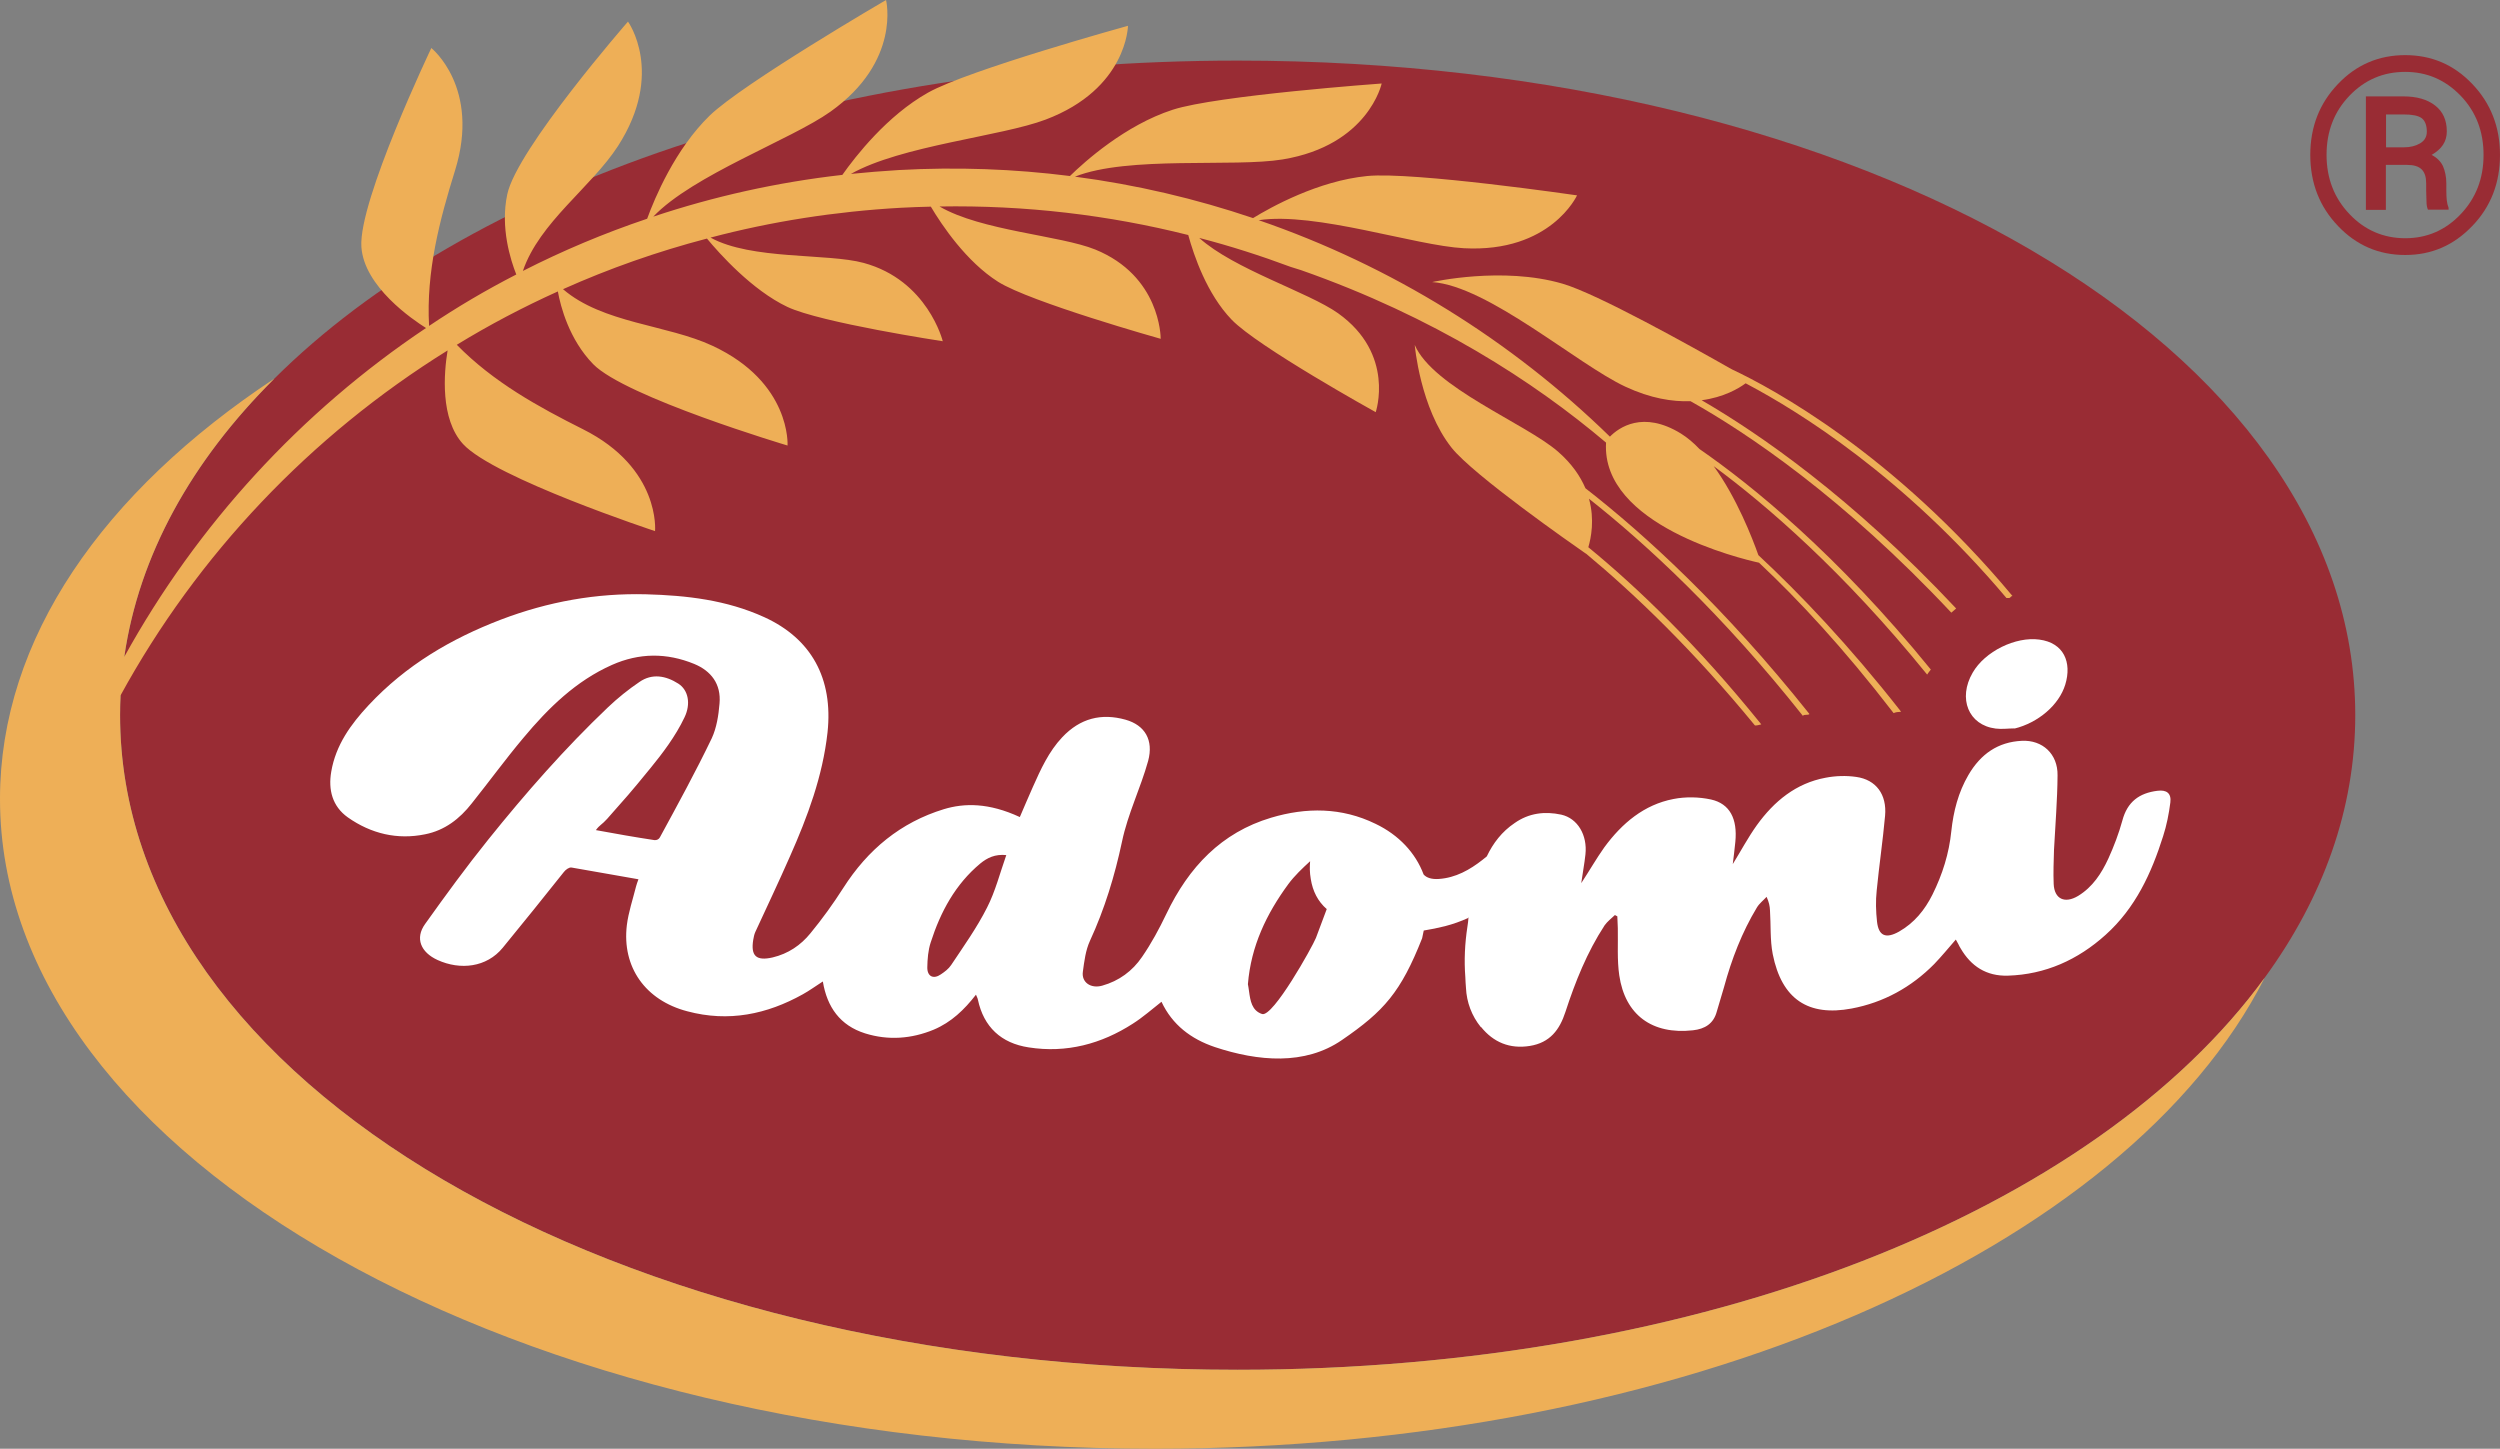 <?xml version="1.0" encoding="UTF-8"?>
<svg id="Vrstva_2" data-name="Vrstva 2" xmlns="http://www.w3.org/2000/svg" viewBox="0 0 155.1 89.88">
  <rect x="0" y="0" width="155.1" height="89.88" fill="#808080" stroke="none"/>
  <defs>
    <style>
      .cls-1 {
        fill: #eeaf57;
      }

      .cls-2 {
        fill: #fff;
      }

      .cls-3, .cls-4 {
        fill: #992c34;
      }

      .cls-4 {
        fill-rule: evenodd;
      }
    </style>
  </defs>
  <path class="cls-4" d="m148.02,13.02v-2.79h1.31c.42,0,.72.09.91.28.19.19.28.47.28.87v.44l.02.69c0,.22.04.39.09.5h1.28v-.12c-.05-.12-.09-.27-.11-.45-.02-.19-.03-.39-.03-.61v-.46c0-.41-.08-.76-.21-1.07-.15-.3-.39-.53-.7-.69.31-.18.54-.38.7-.62.16-.24.24-.52.24-.84,0-.69-.24-1.23-.72-1.6-.48-.38-1.14-.57-1.97-.57h-2.33v7.04h1.25Zm5.36,1c1.15-1.19,1.72-2.67,1.72-4.41s-.58-3.21-1.72-4.4c-1.14-1.2-2.53-1.79-4.16-1.79s-3.03.59-4.17,1.79c-1.14,1.19-1.72,2.65-1.72,4.4s.58,3.22,1.72,4.41c1.14,1.2,2.53,1.8,4.17,1.8s3.01-.6,4.16-1.8Zm-7.61-.73c-.95-.99-1.43-2.22-1.43-3.68s.47-2.68,1.42-3.67c.95-.99,2.1-1.48,3.46-1.48s2.49.5,3.44,1.48c.95.99,1.42,2.21,1.42,3.67s-.47,2.68-1.42,3.68c-.95,1-2.1,1.49-3.44,1.49s-2.51-.5-3.45-1.49Zm2.26-6.19h1.08c.54,0,.91.07,1.13.23.21.16.32.44.32.84,0,.31-.13.55-.41.72-.27.16-.61.25-1,.25h-1.12v-2.03Z"/>
  <g>
    <path id="backgournd" class="cls-3" d="m146.12,44.37c0,5.83-2,11.33-5.62,16.29-10.52,14.44-34.79,24.32-63.72,24.32-38.88,0-69.33-17.84-69.33-40.61,0-7.69,3.47-14.82,9.57-20.88C28.97,11.59,51.03,3.76,76.78,3.76c38.88,0,69.34,17.84,69.34,40.61Z"/>
    <g id="psenice">
      <path class="cls-1" d="m98.58,30.94c.36,1.3.13,2.43-.04,3.01,3.06,2.51,6.73,6.03,10.73,10.99-.25.07-.37.08-.4.06-3.83-4.67-7.46-8.15-10.47-10.65-.01-.01-.02-.01-.02-.01-.02-.02-.04-.03-.06-.04-.75-.52-6.91-4.82-8.26-6.52-1.96-2.47-2.29-6.38-2.29-6.38,1.14,2.64,6.88,4.87,8.89,6.62.85.74,1.38,1.52,1.7,2.27,3.7,2.88,8.63,7.39,13.9,14.01-.1.09-.33,0-.41.11-5.02-6.33-9.68-10.63-13.27-13.47Z"/>
      <path class="cls-1" d="m140.5,60.66c-8.56,16.87-36.15,29.22-68.88,29.22C32.07,89.88,0,71.83,0,49.57c0-9.95,6.41-19.06,17.02-26.08-5.13,5.1-8.4,10.95-9.31,17.26,4.52-8.19,10.95-15.2,18.72-20.4-.81-.51-3.85-2.56-4.01-5.04-.18-2.86,4.34-12.33,4.34-12.33,0,0,3.07,2.45,1.47,7.6-.95,3.05-1.8,6.27-1.61,9.64,1.74-1.17,3.54-2.23,5.41-3.19-.35-.89-1-2.9-.56-4.97.59-2.81,7.49-10.72,7.49-10.72,0,0,2.3,3.18-.62,7.72-1.65,2.55-4.88,4.74-5.9,7.75,2.47-1.26,5.04-2.34,7.71-3.24.46-1.27,1.73-4.31,3.88-6.4,2.06-1.99,10.94-7.17,10.94-7.17,0,0,.95,3.8-3.45,6.93-2.45,1.74-8.53,3.93-10.99,6.51,3.75-1.25,7.67-2.13,11.73-2.59.82-1.16,2.77-3.67,5.31-5.1,2.5-1.41,12.41-4.15,12.41-4.15,0,0-.05,3.91-5.11,5.82-2.74,1.04-8.96,1.61-12.08,3.37.98-.1,1.97-.18,2.96-.24,3.61-.2,7.17-.07,10.63.37.92-.9,3.44-3.16,6.37-4.11,2.72-.89,12.97-1.63,12.97-1.63,0,0-.82,3.83-6.14,4.71-3.02.5-9.6-.24-12.89,1.07,3.81.5,7.5,1.37,11.05,2.57,1.11-.68,4.04-2.31,7.08-2.61,2.85-.28,13.02,1.2,13.02,1.2,0,0-1.63,3.57-7.02,3.28-3.02-.16-9.21-2.27-12.73-1.74,8.23,2.83,15.66,7.45,21.79,13.43.54-.55,2.04-1.65,4.41-.19.4.25.79.58,1.15.96,3.21,2.22,8.52,6.5,14.35,13.68-.08.1-.16.2-.23.31-5.2-6.42-10-10.54-13.24-12.93,1.42,1.95,2.4,4.47,2.77,5.52,2.6,2.42,5.63,5.6,8.82,9.67.09.12-.09-.01-.43.13-3.11-4.04-5.92-7.05-8.35-9.33-1.14-.25-9.8-2.33-9.49-7.45-4.49-3.8-10.69-7.81-18.92-10.7-.22-.07-.43-.14-.64-.2-1.85-.69-3.75-1.3-5.68-1.8,2.17,1.95,6.76,3.36,8.61,4.67,3.57,2.54,2.34,6.14,2.34,6.14,0,0-7.33-4.06-8.94-5.74-1.53-1.59-2.34-3.97-2.69-5.25-4.93-1.24-10.11-1.86-15.43-1.77,2.58,1.51,7.48,1.79,9.66,2.67,4.02,1.64,4.06,5.39,4.06,5.54,0,0-8.08-2.27-10.09-3.54-1.97-1.25-3.48-3.5-4.17-4.66-.62.01-1.24.04-1.87.07-4.07.23-8.02.85-11.8,1.85,2.54,1.4,7.26.96,9.5,1.57,3.98,1.08,4.91,4.86,4.91,4.86,0,0-7.57-1.15-9.64-2.13-2.19-1.04-4.21-3.3-4.99-4.24-3.09.81-6.07,1.86-8.93,3.14,2.46,2.12,6.46,2.2,9.27,3.51,4.9,2.28,4.66,6.19,4.66,6.19,0,0-10.06-3-12.06-5.05-1.49-1.53-2.02-3.57-2.19-4.51-2.17.98-4.26,2.08-6.27,3.31,2.27,2.32,5.08,3.86,7.83,5.24,4.83,2.42,4.47,6.32,4.47,6.32,0,0-9.97-3.29-11.91-5.4-1.43-1.56-1.19-4.42-.96-5.81-8.53,5.3-15.53,12.7-20.29,21.4-.02.41-.03.82-.03,1.23,0,22.77,30.45,40.61,69.33,40.61,28.93,0,53.2-9.88,63.72-24.32Z"/>
      <path class="cls-1" d="m124.85,36.98c-.12,0-.1.12-.22.12-.06,0-.1,0-.15,0-6.35-7.53-12.88-11.57-16.05-13.25-.04-.02-.09-.05-.13-.07-.43.32-1.36.87-2.73,1.05,3.55,2.06,9.32,6.02,15.79,12.92-.1.09-.2.17-.3.26-6.73-7.18-12.7-11.17-16.18-13.12-1.12.04-2.47-.17-4.04-.9-2.97-1.38-8.53-6.26-11.99-6.49,0,0,4.37-.99,8.09.1,2.14.62,7.98,3.88,10.48,5.3.01,0,.02,0,.04.02,2.47,1.16,10.02,5.21,17.39,14.05Z"/>
    </g>
    <g>
      <g id="pismo">
        <path class="cls-2" d="m133.85,49.06c-1.13.14-1.87.68-2.18,1.85-.22.8-.52,1.59-.87,2.36-.42.91-.97,1.76-1.87,2.31-.83.5-1.48.2-1.52-.74-.03-.7,0-1.41.02-2.12.08-1.54.21-3.08.22-4.62.02-1.33-.94-2.2-2.21-2.14-1.49.07-2.56.82-3.32,2.12-.63,1.08-.93,2.26-1.06,3.48-.14,1.39-.55,2.69-1.17,3.94-.48.96-1.13,1.76-2.08,2.3-.81.45-1.26.27-1.36-.62-.07-.64-.09-1.29-.02-1.93.15-1.54.38-3.09.52-4.64.12-1.32-.56-2.24-1.79-2.41-.62-.09-1.28-.07-1.9.05-1.83.34-3.19,1.45-4.27,2.95-.55.77-1,1.62-1.49,2.41.05-.44.12-.91.16-1.38.14-1.43-.34-2.37-1.51-2.63-.74-.16-1.57-.18-2.33-.03-1.82.35-3.19,1.5-4.29,3-.49.69-.91,1.43-1.43,2.22.09-.65.2-1.21.26-1.78.13-1.2-.48-2.24-1.5-2.47-1.02-.22-2.01-.1-2.89.52-.79.53-1.34,1.25-1.73,2.07-.09.07-.17.14-.26.21-.79.62-1.67,1.12-2.72,1.19-.43.03-.76-.07-.94-.28-.5-1.34-1.54-2.45-2.98-3.14-2.11-1.03-4.3-1.03-6.48-.38-3.08.92-5.11,3.06-6.5,5.97-.44.92-.93,1.83-1.51,2.67-.59.87-1.43,1.49-2.47,1.78-.71.2-1.29-.21-1.2-.86.09-.66.17-1.33.44-1.92.91-1.97,1.54-4.04,1.99-6.16.36-1.72,1.15-3.31,1.62-5,.35-1.3-.2-2.22-1.4-2.56-1.5-.42-2.82-.09-3.93,1.09-.83.88-1.33,1.98-1.82,3.08-.28.62-.54,1.25-.81,1.87-1.94-.9-3.45-.87-4.71-.49-2.68.82-4.72,2.5-6.25,4.9-.62.97-1.29,1.9-2.03,2.8-.6.74-1.38,1.27-2.35,1.5-1.01.23-1.36-.09-1.2-1.09.03-.16.06-.34.13-.49.72-1.56,1.46-3.12,2.15-4.69,1.09-2.46,2.03-4.97,2.33-7.69.36-3.36-1.01-5.82-3.92-7.15-2.35-1.07-4.82-1.35-7.33-1.42-3.08-.08-6.07.45-9.01,1.57-3.08,1.18-5.89,2.82-8.22,5.32-1.09,1.17-2.03,2.46-2.31,4.12-.19,1.11.06,2.14,1.03,2.83,1.45,1.02,3.08,1.4,4.79,1.05,1.22-.24,2.15-.96,2.9-1.92,1.08-1.35,2.09-2.74,3.2-4.06,1.56-1.87,3.27-3.54,5.5-4.53,1.69-.75,3.39-.76,5.1-.06,1.04.43,1.68,1.24,1.57,2.46-.06.73-.18,1.5-.48,2.15-1,2.08-2.11,4.11-3.22,6.15-.06.12-.21.19-.34.17-1.19-.18-2.38-.39-3.63-.62.24-.33.37-.33.7-.7,1.24-1.41,1.33-1.48,2.73-3.2.66-.81,1.51-1.91,2.07-3.1.4-.83.24-1.69-.39-2.09-.77-.49-1.62-.65-2.41-.1-.68.46-1.34.99-1.95,1.57-2.66,2.53-5.1,5.31-7.43,8.21-1.36,1.69-2.65,3.46-3.92,5.24-.63.88-.27,1.75.78,2.23,1.41.64,3.04.46,4.04-.76,1.28-1.56,2.55-3.14,3.8-4.71.11-.14.32-.29.46-.27,1.37.23,2.74.49,4.16.73-.06.18-.12.31-.15.45-.2.8-.47,1.59-.57,2.4-.31,2.6,1.15,4.66,3.75,5.34,2.57.69,4.95.18,7.16-1.05.42-.23.81-.52,1.25-.8.26,1.59,1.07,2.73,2.62,3.22,1.44.45,2.88.34,4.26-.23,1.09-.46,1.9-1.24,2.62-2.17.05.12.1.21.12.31.36,1.69,1.44,2.7,3.15,2.96,2.35.37,4.52-.22,6.46-1.47.63-.4,1.18-.89,1.78-1.36.67,1.43,1.83,2.31,3.31,2.81,2.68.89,5.59,1.15,7.89-.44,2.61-1.79,3.65-2.97,4.97-6.31l.1-.48c.44-.07.88-.16,1.32-.27.5-.13.98-.3,1.44-.51v-.02s.02-.05.03-.04c0,.01-.01.03-.02.05h0s0,.05,0,.05c-.01.14-.03.32-.06.5-.16,1.04-.21,2.09-.13,3.13,0,.23.03.45.04.67.04.89.36,1.74.92,2.43h.02c.76.94,1.77,1.37,3.02,1.17s1.85-1,2.21-2.11c.61-1.87,1.34-3.7,2.43-5.37.17-.24.42-.43.64-.64.05.03.1.05.15.08.01.24.02.49.03.73.02.98-.05,1.97.09,2.93.36,2.46,2.04,3.69,4.57,3.41.74-.08,1.28-.41,1.48-1.16.14-.51.31-1.01.45-1.52.47-1.73,1.11-3.4,2.04-4.94.15-.25.4-.44.6-.66.15.33.2.58.21.83.06.91,0,1.84.17,2.72.56,2.82,2.22,3.88,4.89,3.38,1.98-.37,3.71-1.32,5.13-2.76.46-.48.88-.99,1.34-1.52.06.12.11.21.16.29.04.09.09.18.14.26.64,1.1,1.59,1.73,2.93,1.69,2.32-.07,4.34-.98,6.06-2.53,1.86-1.67,2.85-3.84,3.57-6.12.22-.68.36-1.39.45-2.1.07-.57-.24-.79-.79-.72Zm-72.61,7.24c-.63,1.25-1.45,2.4-2.23,3.57-.16.24-.4.42-.64.58-.46.32-.85.13-.84-.44.01-.51.05-1.05.21-1.54.61-1.9,1.53-3.61,3.08-4.9.43-.35.91-.59,1.61-.52-.4,1.14-.68,2.25-1.19,3.25Zm20.4,1.89c-.22.55-2.66,4.93-3.34,4.72-.64-.21-.73-.83-.81-1.41-.02-.17-.05-.33-.07-.44.19-2.37,1.16-4.37,2.5-6.2.39-.53.88-.99,1.36-1.43-.03.34-.03.7.04,1.1.12.76.44,1.39.99,1.87l-.67,1.79Z"/>
      </g>
      <g id="pismo-2" data-name="pismo">
        <path class="cls-2" d="m91.12,56.89s-.01.03-.02.05h0s0,.05,0,.05v-.06s.02-.05.03-.04Z"/>
        <path class="cls-2" d="m124.98,45.19c-.39,0-.79.06-1.17.01-1.69-.21-2.35-1.87-1.43-3.46.76-1.33,2.67-2.26,4.14-2.06,1.52.2,2.03,1.41,1.61,2.79-.39,1.28-1.69,2.37-3.15,2.73h0Z"/>
      </g>
    </g>
  </g>
</svg>